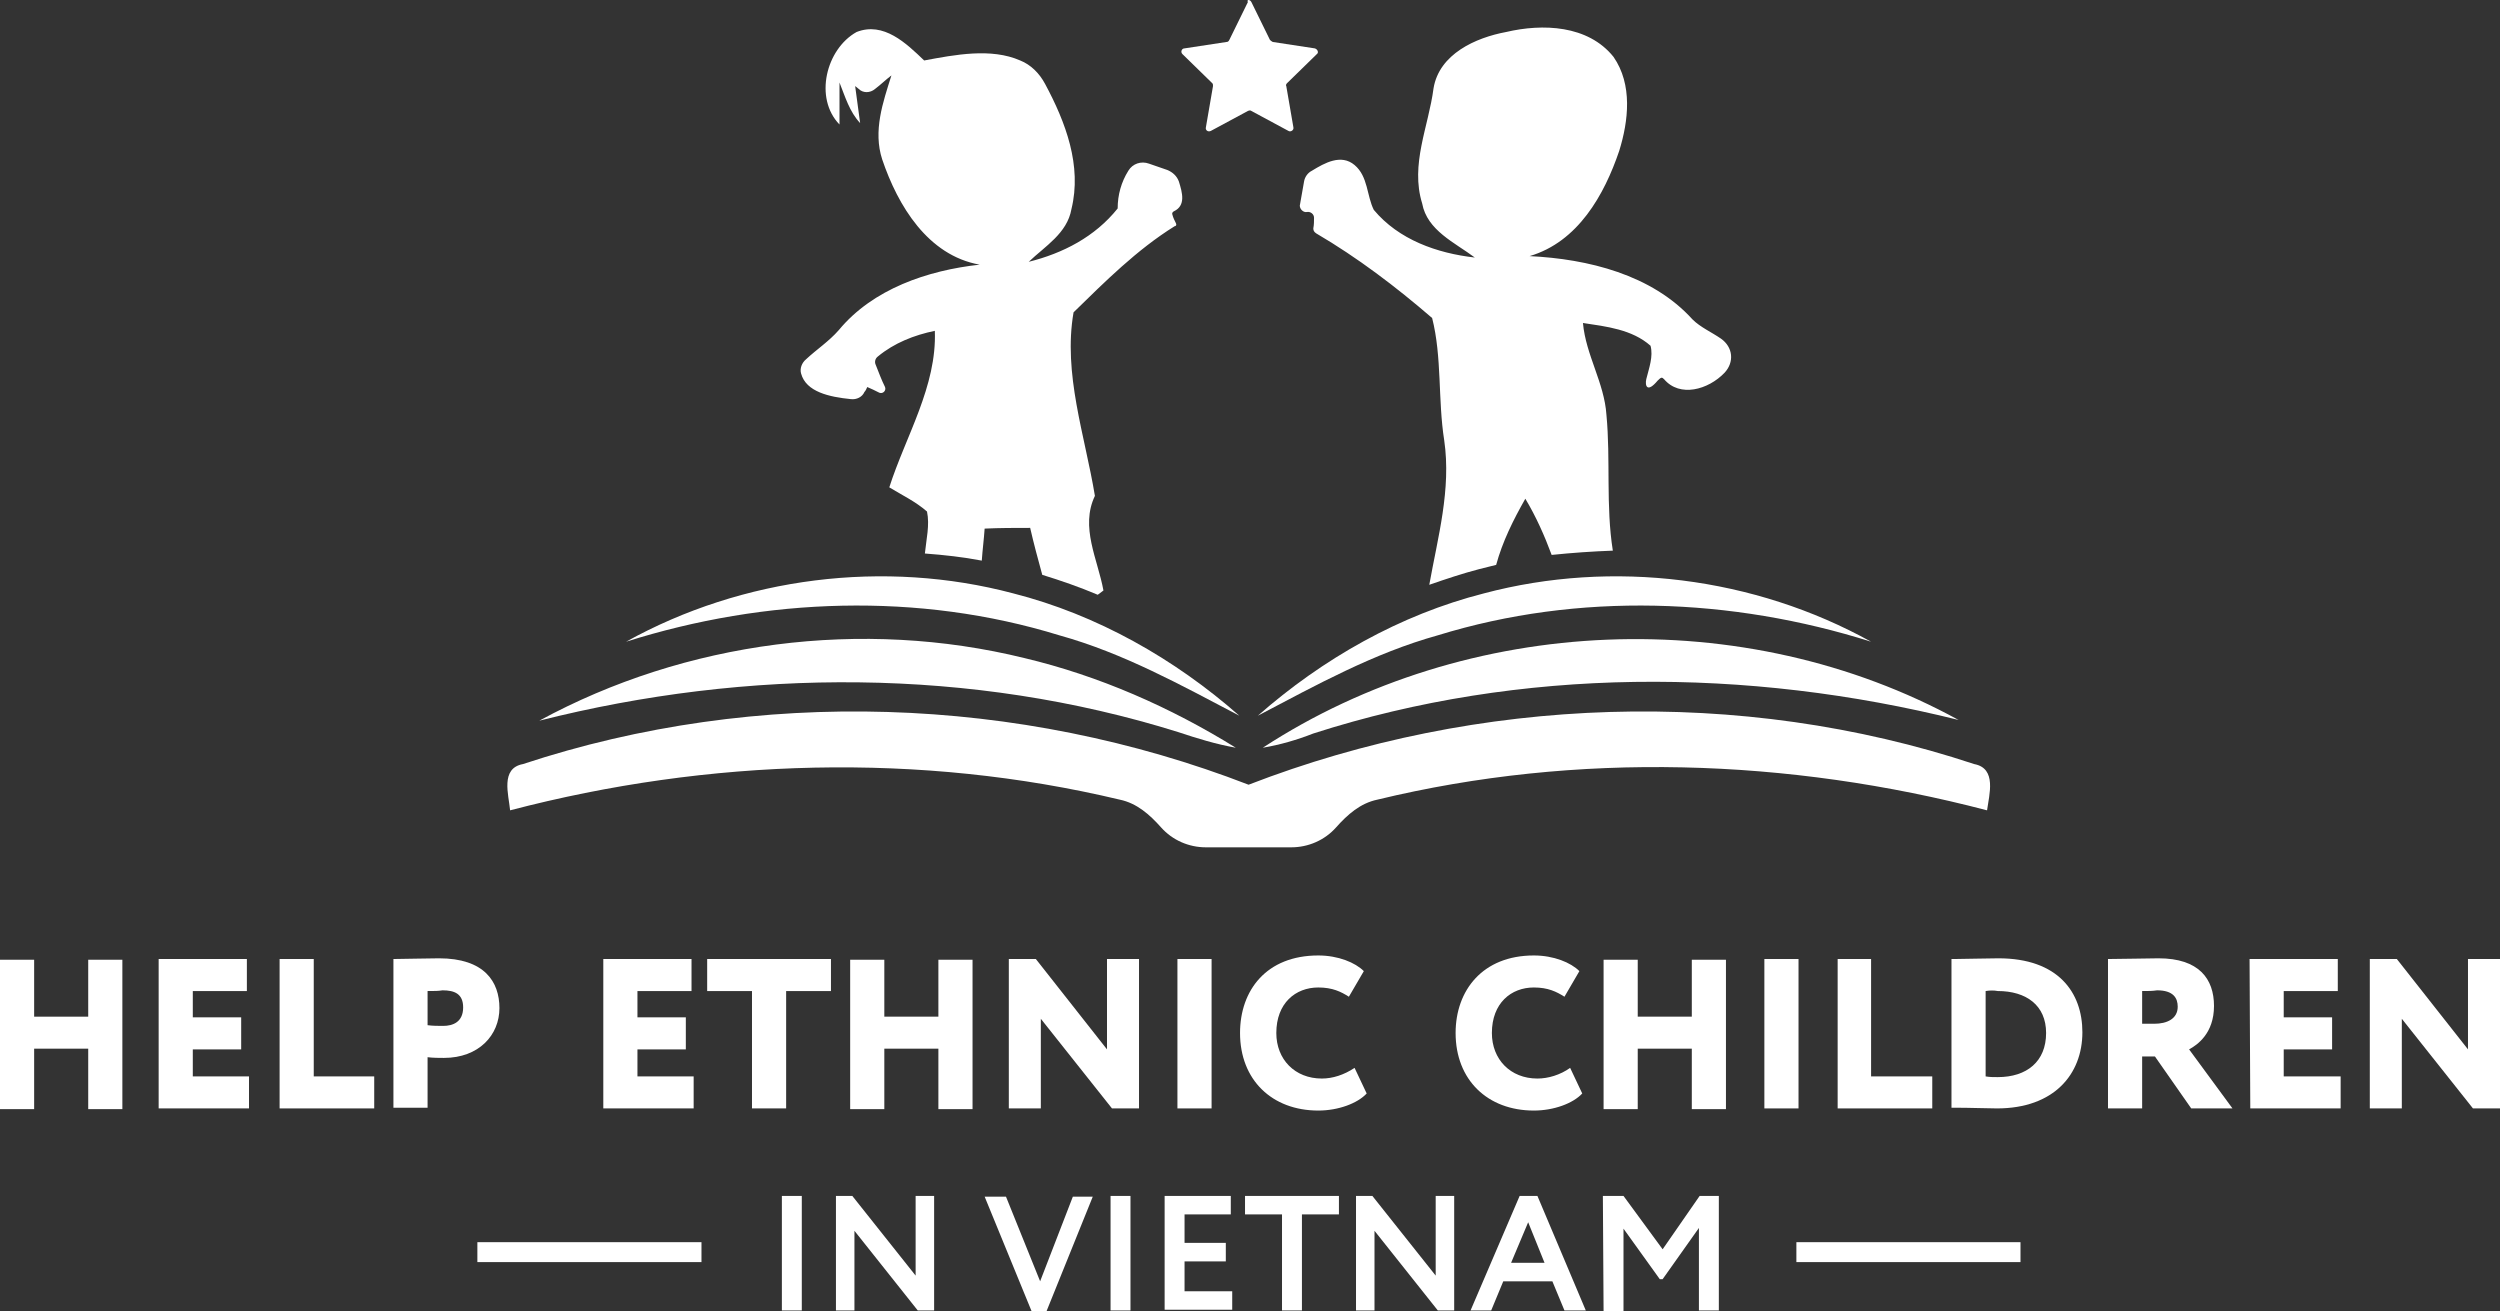 <?xml version="1.0" encoding="UTF-8"?> <!-- Generator: Adobe Illustrator 26.0.2, SVG Export Plug-In . SVG Version: 6.00 Build 0) --> <svg xmlns="http://www.w3.org/2000/svg" xmlns:xlink="http://www.w3.org/1999/xlink" id="Layer_1" x="0px" y="0px" viewBox="0 0 351.4 184.3" style="enable-background:new 0 0 351.4 184.3;" xml:space="preserve"><rect x="0" y="0" width="351.4" height="184.3" fill="#333333" stroke="none"/> <style type="text/css"> .st0{fill:#FFFFFF;} </style> <g> <path class="st0" d="M12.4,147.4H4.8v8.5H0v-21h4.8v8h7.6v-8h4.8v21h-4.8C12.4,155.9,12.4,147.4,12.4,147.4z"></path> <path class="st0" d="M22.3,134.8h12.4v4.5h-7.6v3.7h6.8v4.5h-6.8v3.8H35v4.5H22.3V134.8z"></path> <path class="st0" d="M39.3,134.8h4.8v16.5h8.5v4.5H39.3V134.8z"></path> <path class="st0" d="M55.3,155.8v-21c1.2,0,4.8-0.1,6.4-0.1c6.4,0,8.5,3.3,8.5,7c0,3.8-2.9,7-7.8,7c-0.5,0-1.6,0-2.3-0.1v7.1h-4.8 V155.8z M60.1,139.3v4.8c0.7,0.1,1.5,0.1,2.2,0.1c1.3,0,2.8-0.5,2.8-2.6c0-1.9-1.2-2.4-2.9-2.4C61.6,139.3,61.1,139.3,60.1,139.3z"></path> <path class="st0" d="M84.8,134.8h12.4v4.5h-7.6v3.7h6.8v4.5h-6.8v3.8h7.9v4.5H84.8V134.8z"></path> <path class="st0" d="M99.4,134.8h17.4v4.5h-6.3v16.5h-4.8v-16.5h-6.3C99.4,139.3,99.4,134.8,99.4,134.8z"></path> <path class="st0" d="M131.9,147.4h-7.6v8.5h-4.8v-21h4.8v8h7.6v-8h4.8v21h-4.8V147.4z"></path> <path class="st0" d="M156.3,155.8l-10-12.6v12.6h-4.5v-21h3.8l10,12.7v-12.7h4.5v21H156.3z"></path> <path class="st0" d="M165.5,134.8h4.8v21h-4.8V134.8z"></path> <path class="st0" d="M192.1,153.7c-1.3,1.4-4,2.4-6.8,2.4c-6.5,0-11-4.3-11-10.9c0-6,3.7-10.9,11-10.9c2.8,0,5.2,1,6.4,2.2 l-2.1,3.6c-1.1-0.7-2.3-1.3-4.3-1.3c-3.2,0-5.9,2.2-5.9,6.4c0,3.7,2.6,6.4,6.4,6.4c1.5,0,3.1-0.5,4.6-1.5L192.1,153.7z"></path> <path class="st0" d="M222.4,153.7c-1.3,1.4-4,2.4-6.8,2.4c-6.5,0-11-4.3-11-10.9c0-6,3.8-10.9,11-10.9c2.8,0,5.2,1,6.4,2.2 l-2.1,3.6c-1.1-0.7-2.3-1.3-4.3-1.3c-3.2,0-5.9,2.2-5.9,6.4c0,3.7,2.6,6.4,6.4,6.4c1.5,0,3.2-0.5,4.6-1.5L222.4,153.7z"></path> <path class="st0" d="M237.8,147.4h-7.6v8.5h-4.8v-21h4.8v8h7.6v-8h4.8v21h-4.8V147.4z"></path> <path class="st0" d="M248,134.8h4.8v21H248V134.8z"></path> <path class="st0" d="M258.2,134.8h4.8v16.5h8.6v4.5h-13.3v-21H258.2z"></path> <path class="st0" d="M274.3,134.8h0.4c1.1,0,4.8-0.1,6.2-0.1c8.4,0,11.8,4.8,11.8,10.4c0,5.9-4,10.7-12,10.7 c-1.1,0-3.9-0.1-5.9-0.1h-0.5V134.8z M279.1,139.3v12c0.6,0.1,1,0.1,1.7,0.1c4.1,0,6.8-2.2,6.8-6.2c0-3.9-2.8-5.9-6.8-5.9 C280.3,139.2,279.7,139.2,279.1,139.3z"></path> <path class="st0" d="M296.3,155.8v-21c1.2,0,6.5-0.1,7.1-0.1c5.7,0,7.8,2.9,7.8,6.7c0,3.9-2.4,5.5-3.5,6.1l6.1,8.3H308l-5.1-7.3 h-1.8v7.3H296.3z M301.1,139.3v4.6h1.7c1.8,0,3.3-0.7,3.3-2.4c0-1.2-0.6-2.3-2.9-2.3C302.5,139.3,302.1,139.3,301.1,139.3z"></path> <path class="st0" d="M316.2,134.8h12.4v4.5H321v3.7h6.8v4.5H321v3.8h8v4.5h-12.7L316.2,134.8L316.2,134.8z"></path> <path class="st0" d="M347.6,155.8l-10-12.6v12.6h-4.5v-21h3.8l10,12.7v-12.7h4.5v21H347.6z"></path> </g> <g> <path class="st0" d="M109.9,168.1h2.8v16.1h-2.8V168.1z"></path> <path class="st0" d="M129,184.2l-8.9-11.2v11.2h-2.6v-16.1h2.3l8.9,11.2v-11.2h2.6v16.1H129z"></path> <path class="st0" d="M147.1,184.3H145l-6.6-16.1h3l4.8,11.9l4.6-11.9h2.8L147.1,184.3z"></path> <path class="st0" d="M156.1,168.1h2.8v16.1h-2.8V168.1z"></path> <path class="st0" d="M163.7,168.1h9.3v2.6h-6.5v4h5.8v2.6h-5.8v4.2h6.7v2.6h-9.5V168.1z"></path> <path class="st0" d="M174.9,168.1h13.3v2.6H183v13.5h-2.8v-13.5H175v-2.6H174.9z"></path> <path class="st0" d="M202.1,184.2l-8.9-11.2v11.2h-2.6v-16.1h2.3l8.9,11.2v-11.2h2.6v16.1H202.1z"></path> <path class="st0" d="M213.6,168.1h2.5l6.8,16.1h-3l-1.7-4.1h-6.9l-1.7,4.1h-2.9L213.6,168.1z M212.4,177.5h4.7l-2.3-5.7 L212.4,177.5z"></path> <path class="st0" d="M225.3,168.1h2.9l5.5,7.5l5.2-7.5h2.7v16.1h-2.8v-11.6l-5.1,7.2h-0.4l-5.1-7.1v11.6h-2.8L225.3,168.1 L225.3,168.1z"></path> </g> <g> <g> <rect x="67.1" y="174.6" class="st0" width="31.5" height="2.8"></rect> <rect x="252.5" y="174.6" class="st0" width="31.5" height="2.8"></rect> </g> </g> <path class="st0" d="M112.6,52.5c-0.2-0.7,0.1-1.5,0.7-2c1.5-1.4,3.2-2.5,4.6-4.1c4.8-5.8,12.5-8.4,19.8-9.2 c-7.3-1.3-11.5-8.3-13.7-14.8c-1.3-4,0.1-8,1.3-11.8c-0.8,0.6-1.5,1.3-2.3,1.9c-0.7,0.6-1.7,0.6-2.3,0c-0.2-0.2-0.4-0.3-0.5-0.4 c0.2,1.3,0.5,3.9,0.7,5.2c-1.5-1.6-2.1-3.7-2.9-5.7c0,2,0,4,0,5.9c-3.6-3.7-1.9-10.6,2.4-13c3.8-1.5,7,1.6,9.5,4 c4.3-0.8,9.4-1.8,13.5,0c1.5,0.6,2.7,1.8,3.5,3.3c2.9,5.4,5.2,11.5,3.7,17.6c-0.6,3.4-3.7,5.2-6,7.4c4.8-1.2,9.3-3.5,12.5-7.5 c0-1.9,0.5-3.7,1.5-5.3c0.6-1,1.8-1.4,2.9-1c0.9,0.3,1.7,0.6,2.6,0.9c0.7,0.3,1.3,0.8,1.6,1.6c0.5,1.6,1,3.4-0.7,4.2 c-0.2,0.1-0.3,0.3-0.2,0.5c0.1,0.4,0.3,0.8,0.5,1.2c0.1,0.2,0,0.4-0.2,0.4c-5.3,3.3-9.8,7.8-14.2,12.1c-1.5,8.6,1.6,17.3,3,25.8 c-2.1,4.4,0.4,8.9,1.2,13.3c-0.4,0.3-0.4,0.3-0.8,0.6c-2.6-1.1-5.2-2-7.8-2.8c-0.6-2.2-1.2-4.4-1.7-6.6c-2.1,0-4.3,0-6.4,0.1 c-0.1,1.5-0.3,3-0.4,4.5c-2.6-0.5-5.3-0.8-8-1c0.2-2,0.7-4,0.3-5.9c-1.6-1.4-3.5-2.3-5.3-3.4c2.3-7.2,6.7-14.2,6.4-22 c-2.9,0.6-5.7,1.7-8,3.6c-0.4,0.3-0.5,0.8-0.3,1.2c0.4,1,0.8,2.1,1.3,3.1c0.2,0.5-0.3,1-0.8,0.8c-0.6-0.3-1.2-0.6-1.7-0.8 c-0.1,0.2-0.2,0.5-0.4,0.7c-0.3,0.7-1.1,1.1-1.9,1C116.6,55.8,113.3,55.1,112.6,52.5z M183.7,29.8L183.7,29.8c0.5-0.1,1,0.3,1,0.8 s0,1-0.1,1.5c0,0.3,0.1,0.5,0.4,0.7c5.8,3.4,11.2,7.5,16.3,11.9c1.4,5.5,0.8,11.5,1.7,17.2c1,6.9-0.9,13.6-2.1,20.3 c2.3-0.8,4.7-1.6,7-2.2c0.8-0.2,1.6-0.4,2.4-0.6c0.9-3.3,2.4-6.3,4.1-9.3c1.5,2.5,2.7,5.2,3.7,7.9c2.9-0.3,5.8-0.5,8.6-0.6 c-1-6.3-0.3-12.8-0.9-19.1c-0.3-4.5-2.9-8.4-3.3-12.9c3.3,0.5,6.9,0.9,9.5,3.2c0.4,1.5-0.2,3.1-0.6,4.7c-0.2,0.9,0.1,2,1.6,0.2 c0.5-0.5,0.6-0.5,0.9-0.2c2.2,2.6,6.2,1.5,8.5-0.9c1.4-1.5,1.2-3.6-0.5-4.8c-1.3-0.9-2.9-1.6-4-2.7c-5.7-6.3-14.7-8.5-22.9-8.9 c6.8-2,10.5-8.6,12.6-14.8c1.3-4.2,1.9-9.3-0.8-13.2c-3.6-4.5-10-4.7-15.1-3.5c-4.3,0.8-9.4,3.1-10.2,7.9 c-0.7,5.4-3.3,10.7-1.6,16.2c0.7,3.8,4.6,5.5,7.4,7.6c-5.3-0.6-10.7-2.5-14.2-6.7c-1-2-0.8-4.7-2.7-6.3c-1.9-1.6-4.2-0.3-6,0.8 c-0.6,0.3-1,0.9-1.1,1.5c-0.2,1.1-0.4,2.3-0.6,3.4C182.7,29.4,183.2,29.9,183.7,29.8z M277.5,107.4c-32.9-10.9-69.7-9.6-102,2.9 c-32.3-12.5-69-13.8-102-2.9c-3.2,0.6-2,4.3-1.8,6.5c27.9-7.3,57.6-8.2,85.7-1.5c2.4,0.5,4.2,2.1,5.8,3.9s3.9,2.8,6.3,2.8 c2,0,4,0,6,0s4,0,6,0c2.4,0,4.7-1,6.3-2.8s3.4-3.4,5.8-3.9c28.1-6.8,57.8-5.8,85.7,1.5C279.6,111.7,280.7,108,277.5,107.4z"></path> <g> <path class="st0" d="M88,90.2c16.4-9.1,36.3-11.6,54.4-6.8c11.8,3,22.7,9.2,31.8,17.2c-8.2-4.3-16.3-8.8-25.3-11.3 C129.1,83.2,107.6,84,88,90.2z"></path> <path class="st0" d="M263,90.2c-16.4-9.1-36.3-11.6-54.4-6.8c-11.8,3-22.7,9.2-31.8,17.2c8.2-4.3,16.3-8.8,25.3-11.3 C221.9,83.2,243.4,84,263,90.2z"></path> <path class="st0" d="M75.8,101.3c20.6-11.2,45.4-14.4,68.2-8.8c10.5,2.5,20.5,6.9,29.7,12.6c-2.8-0.5-5.4-1.3-8.1-2.2 C136.5,93.8,105.1,93.9,75.8,101.3z"></path> <path class="st0" d="M177.5,105.1c28.8-18.8,67.7-20.4,97.8-3.9c-29.7-7.4-61.5-7.5-90.7,1.9C182.3,104,179.9,104.7,177.5,105.1z"></path> <path class="st0" d="M175.9,0.3l2.6,5.3c0.1,0.1,0.2,0.2,0.4,0.3l5.9,0.9c0.4,0.1,0.6,0.6,0.3,0.8l-4.2,4.1 c-0.1,0.1-0.2,0.3-0.1,0.4l1,5.8c0.1,0.4-0.4,0.7-0.7,0.5l-5.2-2.8c-0.1-0.1-0.3-0.1-0.5,0l-5.2,2.8c-0.4,0.2-0.8-0.1-0.7-0.5 l1-5.8c0-0.2,0-0.3-0.1-0.4l-4.2-4.1c-0.3-0.3-0.1-0.8,0.3-0.8l5.9-0.9c0.2,0,0.3-0.1,0.4-0.3l2.6-5.3 C175.2-0.1,175.7-0.1,175.9,0.3z"></path> </g> </svg> 